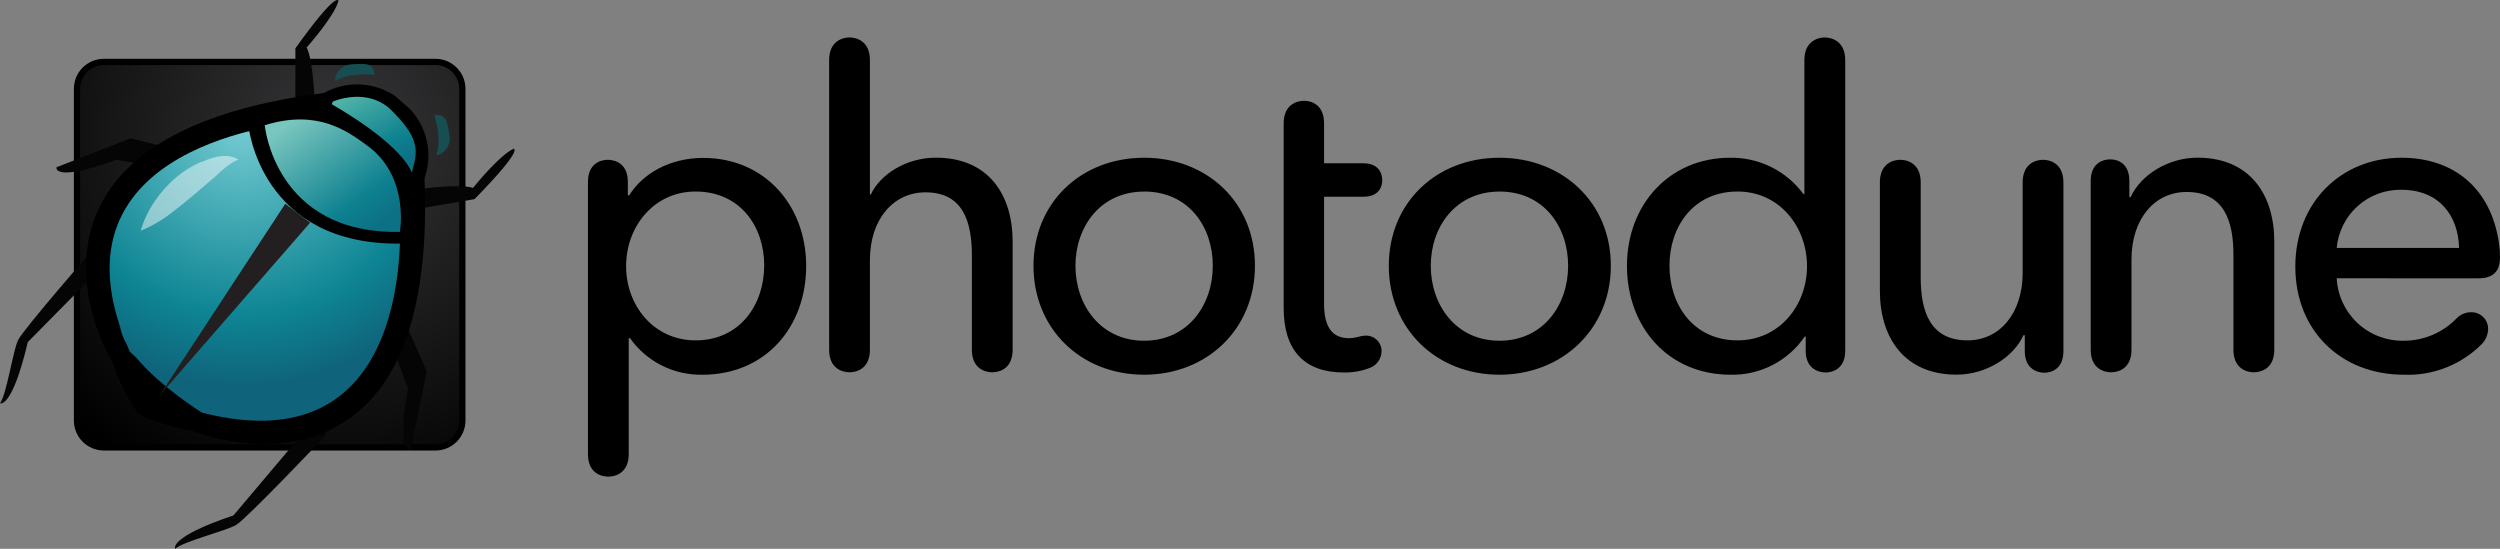 <svg viewBox="0 0 164 36" fill="none" xmlns="http://www.w3.org/2000/svg">
<rect x="0" y="0" width="164" height="36" fill="#808080" stroke="none"/>
<g>
<path fill-rule="evenodd" clip-rule="evenodd" d="M63.755 16.747C63.755 14.556 63.185 12.617 60.712 12.617C58.606 12.617 57.066 14.383 57.066 17.059V22.942C57.066 24.196 56.186 24.422 55.731 24.422C55.276 24.422 54.392 24.196 54.392 22.942V3.936C54.392 2.682 55.293 2.457 55.731 2.457C56.169 2.457 57.066 2.682 57.066 3.936V12.761H57.124C57.75 11.425 59.458 10.344 61.396 10.344C64.865 10.344 66.429 12.802 66.429 15.838V22.942C66.429 24.196 65.549 24.422 65.094 24.422C64.639 24.422 63.755 24.196 63.755 22.942V16.747ZM46.081 24.581C45.155 24.6 44.237 24.392 43.409 23.975C42.581 23.558 41.867 22.944 41.331 22.189H41.244V29.789C41.244 31.038 40.364 31.268 39.905 31.268C39.446 31.268 38.57 31.038 38.57 29.789V11.938C38.57 10.684 39.45 10.483 39.876 10.483C40.302 10.483 41.187 10.684 41.187 11.938V12.818H41.273C42.154 11.397 43.919 10.36 46.139 10.36C50.153 10.36 52.885 13.462 52.885 17.448C52.885 21.435 50.239 24.581 46.081 24.581ZM45.627 12.564C42.895 12.564 41.072 14.867 41.072 17.46C41.072 20.054 42.895 22.328 45.627 22.328C48.559 22.328 50.132 19.964 50.132 17.411C50.132 14.859 48.559 12.564 45.627 12.564ZM67.797 17.436C67.797 21.59 70.926 24.581 75.055 24.581C79.179 24.581 82.325 21.59 82.325 17.432C82.325 13.273 79.183 10.348 75.055 10.348C70.926 10.348 67.797 13.281 67.797 17.436ZM70.55 17.436C70.55 14.871 72.188 12.568 75.055 12.568V12.564C77.959 12.564 79.56 14.855 79.56 17.436C79.56 20.017 77.922 22.352 75.055 22.352C72.188 22.352 70.55 20.001 70.55 17.436ZM88.137 24.434C85.577 24.434 84.209 22.983 84.209 20.222V8.094C84.209 6.841 85.094 6.611 85.548 6.611C86.003 6.611 86.859 6.841 86.859 8.094V10.712H89.448C90.5 10.712 90.676 11.454 90.676 11.823C90.676 12.191 90.504 12.904 89.448 12.904H86.859V19.935C86.859 21.574 87.482 22.184 88.498 22.184C88.698 22.182 88.898 22.153 89.091 22.099C89.232 22.057 89.377 22.031 89.523 22.02L89.579 22.017C89.628 22.015 89.678 22.017 89.727 22.022C89.753 22.025 89.78 22.029 89.807 22.034L89.844 22.042C89.893 22.053 89.941 22.068 89.988 22.086C90.05 22.111 90.11 22.141 90.166 22.178L90.198 22.199C90.247 22.233 90.292 22.271 90.334 22.313C90.366 22.345 90.395 22.378 90.422 22.413C90.48 22.488 90.527 22.572 90.562 22.66C90.613 22.791 90.636 22.93 90.631 23.069C90.621 23.298 90.546 23.518 90.415 23.705C90.374 23.762 90.329 23.816 90.279 23.866C90.259 23.886 90.238 23.905 90.216 23.924C90.199 23.939 90.181 23.953 90.162 23.967L90.136 23.986C90.06 24.041 89.978 24.087 89.89 24.122C89.333 24.343 88.736 24.449 88.137 24.434ZM91.106 17.436C91.106 21.59 94.236 24.581 98.364 24.581C102.488 24.581 105.671 21.59 105.671 17.432C105.671 13.273 102.492 10.348 98.364 10.348C94.236 10.348 91.106 13.281 91.106 17.436ZM93.859 17.436C93.859 14.871 95.497 12.568 98.364 12.568V12.564C101.264 12.564 102.869 14.855 102.869 17.436C102.869 20.017 101.231 22.352 98.364 22.352C95.497 22.352 93.859 20.001 93.859 17.436ZM119.765 24.434C119.355 24.434 118.454 24.237 118.454 23.012V22.07H118.397C117.859 22.861 117.132 23.505 116.283 23.944C115.433 24.383 114.487 24.602 113.531 24.581C109.378 24.581 106.728 21.394 106.728 17.436C106.728 13.478 109.46 10.348 113.502 10.348C114.436 10.334 115.36 10.543 116.196 10.959C117.032 11.374 117.757 11.984 118.31 12.736H118.368V3.936C118.368 2.682 119.281 2.457 119.707 2.457C120.133 2.457 121.046 2.682 121.046 3.936V23.012C121.046 24.237 120.162 24.434 119.765 24.434ZM113.985 22.328C116.717 22.328 118.54 20.05 118.54 17.46C118.54 14.871 116.73 12.564 113.985 12.564C111.057 12.564 109.517 14.896 109.517 17.432C109.517 19.968 111.057 22.328 113.985 22.328ZM132.74 21.988H132.826V23.029C132.826 24.254 133.711 24.45 134.108 24.45C134.505 24.45 135.361 24.258 135.361 23.029V11.966C135.361 10.712 134.477 10.483 134.022 10.483C133.567 10.483 132.687 10.712 132.687 11.966V17.887C132.687 20.562 131.175 22.328 129.07 22.328C126.592 22.328 125.998 20.394 125.998 18.198V11.966C125.998 10.712 125.113 10.483 124.659 10.483C124.204 10.483 123.32 10.712 123.32 11.966V19.083C123.32 22.099 124.884 24.577 128.357 24.577C130.282 24.577 132.084 23.438 132.74 21.988ZM139.686 12.933H139.768C140.424 11.483 142.226 10.344 144.155 10.344C147.624 10.344 149.193 12.802 149.193 15.838V22.942C149.193 24.196 148.308 24.422 147.853 24.422C147.399 24.422 146.514 24.196 146.514 22.942V16.719C146.514 14.527 145.916 12.593 143.442 12.593C141.337 12.593 139.825 14.355 139.825 17.034V22.942C139.825 24.196 138.945 24.422 138.49 24.422C138.036 24.422 137.151 24.196 137.151 22.942V11.88C137.151 10.651 138.007 10.454 138.433 10.454C138.859 10.454 139.686 10.655 139.686 11.88V12.933ZM154.651 21.191C153.833 20.426 153.344 19.374 153.288 18.255L162.573 18.259C163.515 18.259 163.999 17.833 163.999 16.895C164.005 16.599 163.986 16.303 163.941 16.01C163.429 12.31 160.923 10.348 157.536 10.348C153.587 10.348 150.573 13.273 150.573 17.493C150.573 21.713 153.591 24.581 157.687 24.581C158.634 24.619 159.579 24.46 160.461 24.113C161.343 23.766 162.144 23.239 162.811 22.566C163.063 22.303 163.208 21.957 163.221 21.594C163.224 21.445 163.197 21.297 163.141 21.159C163.084 21.02 163 20.895 162.893 20.791C162.786 20.687 162.659 20.606 162.519 20.553C162.38 20.5 162.231 20.477 162.082 20.484C161.906 20.485 161.732 20.523 161.571 20.593C161.41 20.663 161.265 20.766 161.144 20.894C160.693 21.358 160.152 21.726 159.556 21.977C158.959 22.227 158.318 22.355 157.671 22.352C156.552 22.372 155.469 21.955 154.651 21.191ZM157.527 12.45C160.006 12.45 161.259 14.129 161.316 16.264H153.288C153.382 15.21 153.872 14.231 154.658 13.523C155.445 12.816 156.47 12.432 157.527 12.45Z" fill="black"/>
<path d="M28.564 4.063H6.816C5.841 4.063 5.05 4.854 5.05 5.829V27.585C5.05 28.56 5.841 29.351 6.816 29.351H28.564C29.539 29.351 30.329 28.56 30.329 27.585V5.829C30.329 4.854 29.539 4.063 28.564 4.063Z" fill="url(#paint0_radial)"/>
<path fill-rule="evenodd" clip-rule="evenodd" d="M6.816 4.268C5.954 4.268 5.256 4.967 5.256 5.829V27.585C5.256 28.447 5.954 29.146 6.816 29.146H28.565C29.427 29.146 30.125 28.447 30.125 27.585V5.829C30.125 4.967 29.427 4.268 28.565 4.268H6.816ZM4.846 5.829C4.846 4.74 5.728 3.858 6.816 3.858H28.565C29.653 3.858 30.535 4.74 30.535 5.829V27.585C30.535 28.673 29.653 29.555 28.565 29.555H6.816C5.728 29.555 4.846 28.673 4.846 27.585V5.829Z" fill="black"/>
<path d="M26.766 25.491C25.967 29.924 26.942 29.469 26.942 29.469L27.999 24.372L25.951 19.701L25.172 21.201" fill="#050505"/>
<path d="M33.688 9.758C32.717 10.212 31.034 12.322 31.034 12.322C30.1 12.032 27.209 12.433 27.209 12.433L27.442 13.695L31.128 13.064C34.429 9.696 33.688 9.758 33.688 9.758Z" fill="#050505"/>
<path d="M23.1 19.189L23.681 20.537L21.224 23.684L20.069 28.179L15.314 33.812C11.013 35.259 11.492 36 11.492 36C12.066 35.492 14.814 34.845 15.506 34.427C16.198 34.009 21.343 28.588 21.343 28.588L23.69 20.558L24.918 23.385" fill="#050505"/>
<path d="M19.377 3.17V6.898H20.655C20.655 6.898 20.565 3.981 20.118 3.112C20.118 3.112 21.921 1.096 22.203 0.06C22.199 0.056 22.138 -0.686 19.377 3.17ZM12.144 11.323L13.516 10.303L8.568 9.074L3.707 10.971C3.707 10.971 3.42 12.007 7.655 10.479L12.144 11.323ZM11.304 11.917L14.233 12.868L6.451 15.953C6.451 15.953 1.54 21.578 1.188 22.307C0.836 23.037 0.451 25.835 0 26.454C0 26.454 0.778 26.863 1.823 22.443L6.987 17.206L11.354 15.645L14.257 12.884L15.65 13.335" fill="#050505"/>
<path d="M27.384 11.601C27.384 11.601 28.445 9.262 26.266 7.148C26.213 7.099 26.156 7.066 26.102 7.025C26.049 6.984 26.008 6.931 25.955 6.886C23.497 5.091 21.384 6.533 21.384 6.533C-1.053 9.401 7.819 23.655 7.819 23.655C8.531 25.503 9.011 26.302 9.285 26.63C9.285 26.63 9.285 26.679 9.428 26.773C9.572 26.867 9.596 26.888 9.596 26.888C9.985 27.105 10.85 27.441 12.787 27.83C12.787 27.859 28.334 34.206 27.384 11.601Z" fill="black"/>
<path d="M26.872 7.132C27.44 7.726 27.832 8.466 28.004 9.269C28.177 10.073 28.124 10.908 27.851 11.684C28.146 19.001 26.725 23.377 24.575 25.938C20.151 31.08 13.27 28.515 12.66 28.269C11.561 28.093 10.489 27.78 9.469 27.335V27.335C9.363 27.302 9.265 27.246 9.183 27.171V27.171H9.162L9.125 27.134L9.08 27.097C8.99 27.03 8.918 26.941 8.871 26.839V26.839C8.26 25.91 7.771 24.906 7.417 23.852V23.852C7.086 23.287 3.403 16.932 7.733 11.733C9.895 9.176 13.966 7.037 21.249 6.099C21.966 5.7 22.779 5.506 23.599 5.538C24.419 5.571 25.214 5.829 25.897 6.284V6.284L26.872 7.132ZM25.713 7.246C25.195 6.824 24.57 6.554 23.908 6.466C23.246 6.377 22.572 6.475 21.961 6.747V6.747C21.857 6.791 21.756 6.843 21.658 6.902V6.902L21.572 6.964H21.462C14.257 7.877 10.403 9.975 8.441 12.29C5.382 15.896 6.77 20.316 7.684 22.344C7.834 22.712 8.004 23.072 8.191 23.422V23.422V23.455V23.496C8.892 25.319 9.359 26.085 9.588 26.364L9.658 26.446L9.748 26.495C10.063 26.671 10.899 27.007 12.807 27.388H12.852H12.889C13.256 27.529 13.63 27.649 14.011 27.744V27.744C14.934 27.979 15.878 28.117 16.829 28.154V28.154C19.07 28.232 21.744 27.712 23.792 25.286C25.75 22.967 27.171 18.809 26.864 11.548H27.315L27.724 11.733L27.315 11.548H26.864V11.511L26.909 11.413C26.909 11.413 26.954 11.311 27.016 11.085C27.093 10.786 27.13 10.477 27.126 10.168C27.118 9.658 27.005 9.156 26.794 8.693C26.582 8.23 26.277 7.815 25.897 7.476V7.476L25.844 7.373L25.803 7.345L25.684 7.255L25.713 7.246Z" fill="black"/>
<path d="M20.975 6.251C20.975 6.251 24.206 10.487 27.737 11.962L27.647 12.61C26.386 11.909 25.066 11.32 23.703 10.848C22.027 10.352 21.958 8.262 20.504 6.574L20.975 6.251Z" fill="black"/>
<path d="M26.172 13.134C25.549 11.712 23.141 11.975 20.274 12.991C21.331 10.446 21.622 8.369 20.069 7.98C20.069 7.98 3.686 8.975 7.876 21.431C7.947 21.817 8.086 22.187 8.286 22.525C8.359 22.705 8.437 22.885 8.515 23.066C8.515 23.066 8.679 23.238 8.949 23.475C10.53 25.384 13.246 27.069 13.246 27.069C28.097 30.862 26.172 13.134 26.172 13.134Z" fill="url(#paint1_radial)"/>
<path d="M28.49 7.562C28.49 7.562 29.019 9 28.621 10.196C28.897 10.132 29.139 9.968 29.299 9.735C29.46 9.503 29.528 9.219 29.49 8.938C29.334 7.939 29.277 7.463 28.49 7.562Z" fill="#174E51"/>
<path d="M24.576 4.915C24.576 4.915 23.06 4.685 21.966 5.325C21.973 5.042 22.086 4.773 22.281 4.569C22.477 4.365 22.741 4.242 23.023 4.223C24.023 4.157 24.498 4.116 24.576 4.915Z" fill="#174E51"/>
<path d="M22.257 7.279C22.577 7.279 23.077 6.796 22.556 6.796C22.237 6.796 21.737 7.279 22.257 7.279Z" fill="black"/>
<path d="M21.991 6.312C22.123 6.383 22.243 6.474 22.347 6.583C22.552 6.783 23.302 6.488 23.081 6.267C22.944 6.129 22.788 6.012 22.618 5.919C22.525 5.885 22.426 5.874 22.328 5.886C22.231 5.898 22.138 5.933 22.056 5.989C21.946 6.062 21.823 6.226 21.991 6.312Z" fill="black"/>
<path d="M16.289 8.193C16.289 8.193 17.022 16.182 26.418 15.977C26.418 15.977 28.552 4.505 16.289 8.193Z" fill="black"/>
<path opacity="0.97" d="M17.367 8.213C17.367 8.213 18.022 15.379 26.234 15.211C26.234 15.211 26.885 11.601 24.121 9.573C22.794 8.602 20.844 7.14 17.367 8.213Z" fill="url(#paint2_linear)"/>
<path opacity="0.97" d="M21.834 6.664C21.834 6.664 24.095 5.657 25.692 7.25C27.29 8.844 27.474 9.68 27.118 10.913C26.762 12.146 28.084 10.524 21.765 6.837" fill="url(#paint3_linear)"/>
<path opacity="0.47" d="M15.65 10.462C15.338 10.592 15.048 10.769 14.79 10.987C14.544 11.18 14.319 11.397 14.089 11.61L12.615 12.867C12.131 13.277 11.624 13.687 11.075 14.097C10.506 14.521 9.885 14.87 9.228 15.137C9.432 14.447 9.743 13.793 10.149 13.199C10.548 12.613 11.024 12.084 11.566 11.626C11.844 11.394 12.14 11.184 12.451 10.999C12.602 10.909 12.783 10.811 12.942 10.737L13.176 10.634L13.237 10.61C13.237 10.61 13.266 10.61 13.278 10.61L13.405 10.557C13.758 10.393 14.134 10.287 14.519 10.241C14.91 10.191 15.307 10.268 15.65 10.462V10.462Z" fill="white"/>
<path d="M20.344 14.609L10.461 25.954L18.714 13.367L20.344 14.609Z" fill="#231F20"/>
<defs>
<radialGradient id="paint0_radial" cx="0" cy="0" r="1" gradientUnits="userSpaceOnUse" gradientTransform="translate(22.175 8.951) scale(25.308 25.316)">
<stop stop-color="#373638"/>
<stop offset="1"/>
</radialGradient>
<radialGradient id="paint1_radial" cx="0" cy="0" r="1" gradientUnits="userSpaceOnUse" gradientTransform="translate(15.855 8.406) scale(17.002 17.007)">
<stop stop-color="#74CBD1"/>
<stop offset="0.72" stop-color="#0E8594"/>
<stop offset="1" stop-color="#0F637A"/>
</radialGradient>
<linearGradient id="paint2_linear" x1="19.443" y1="7.742" x2="24.635" y2="14.91" gradientUnits="userSpaceOnUse">
<stop stop-color="#7DCCC4"/>
<stop offset="0.76" stop-color="#0E8594"/>
<stop offset="1" stop-color="#0D7489"/>
</linearGradient>
<linearGradient id="paint3_linear" x1="22.912" y1="5.3" x2="26.087" y2="10.83" gradientUnits="userSpaceOnUse">
<stop stop-color="#60C3B2"/>
<stop offset="0.76" stop-color="#0E8594"/>
<stop offset="1" stop-color="#0D7489"/>
</linearGradient>
</defs>
</g>
</svg>
